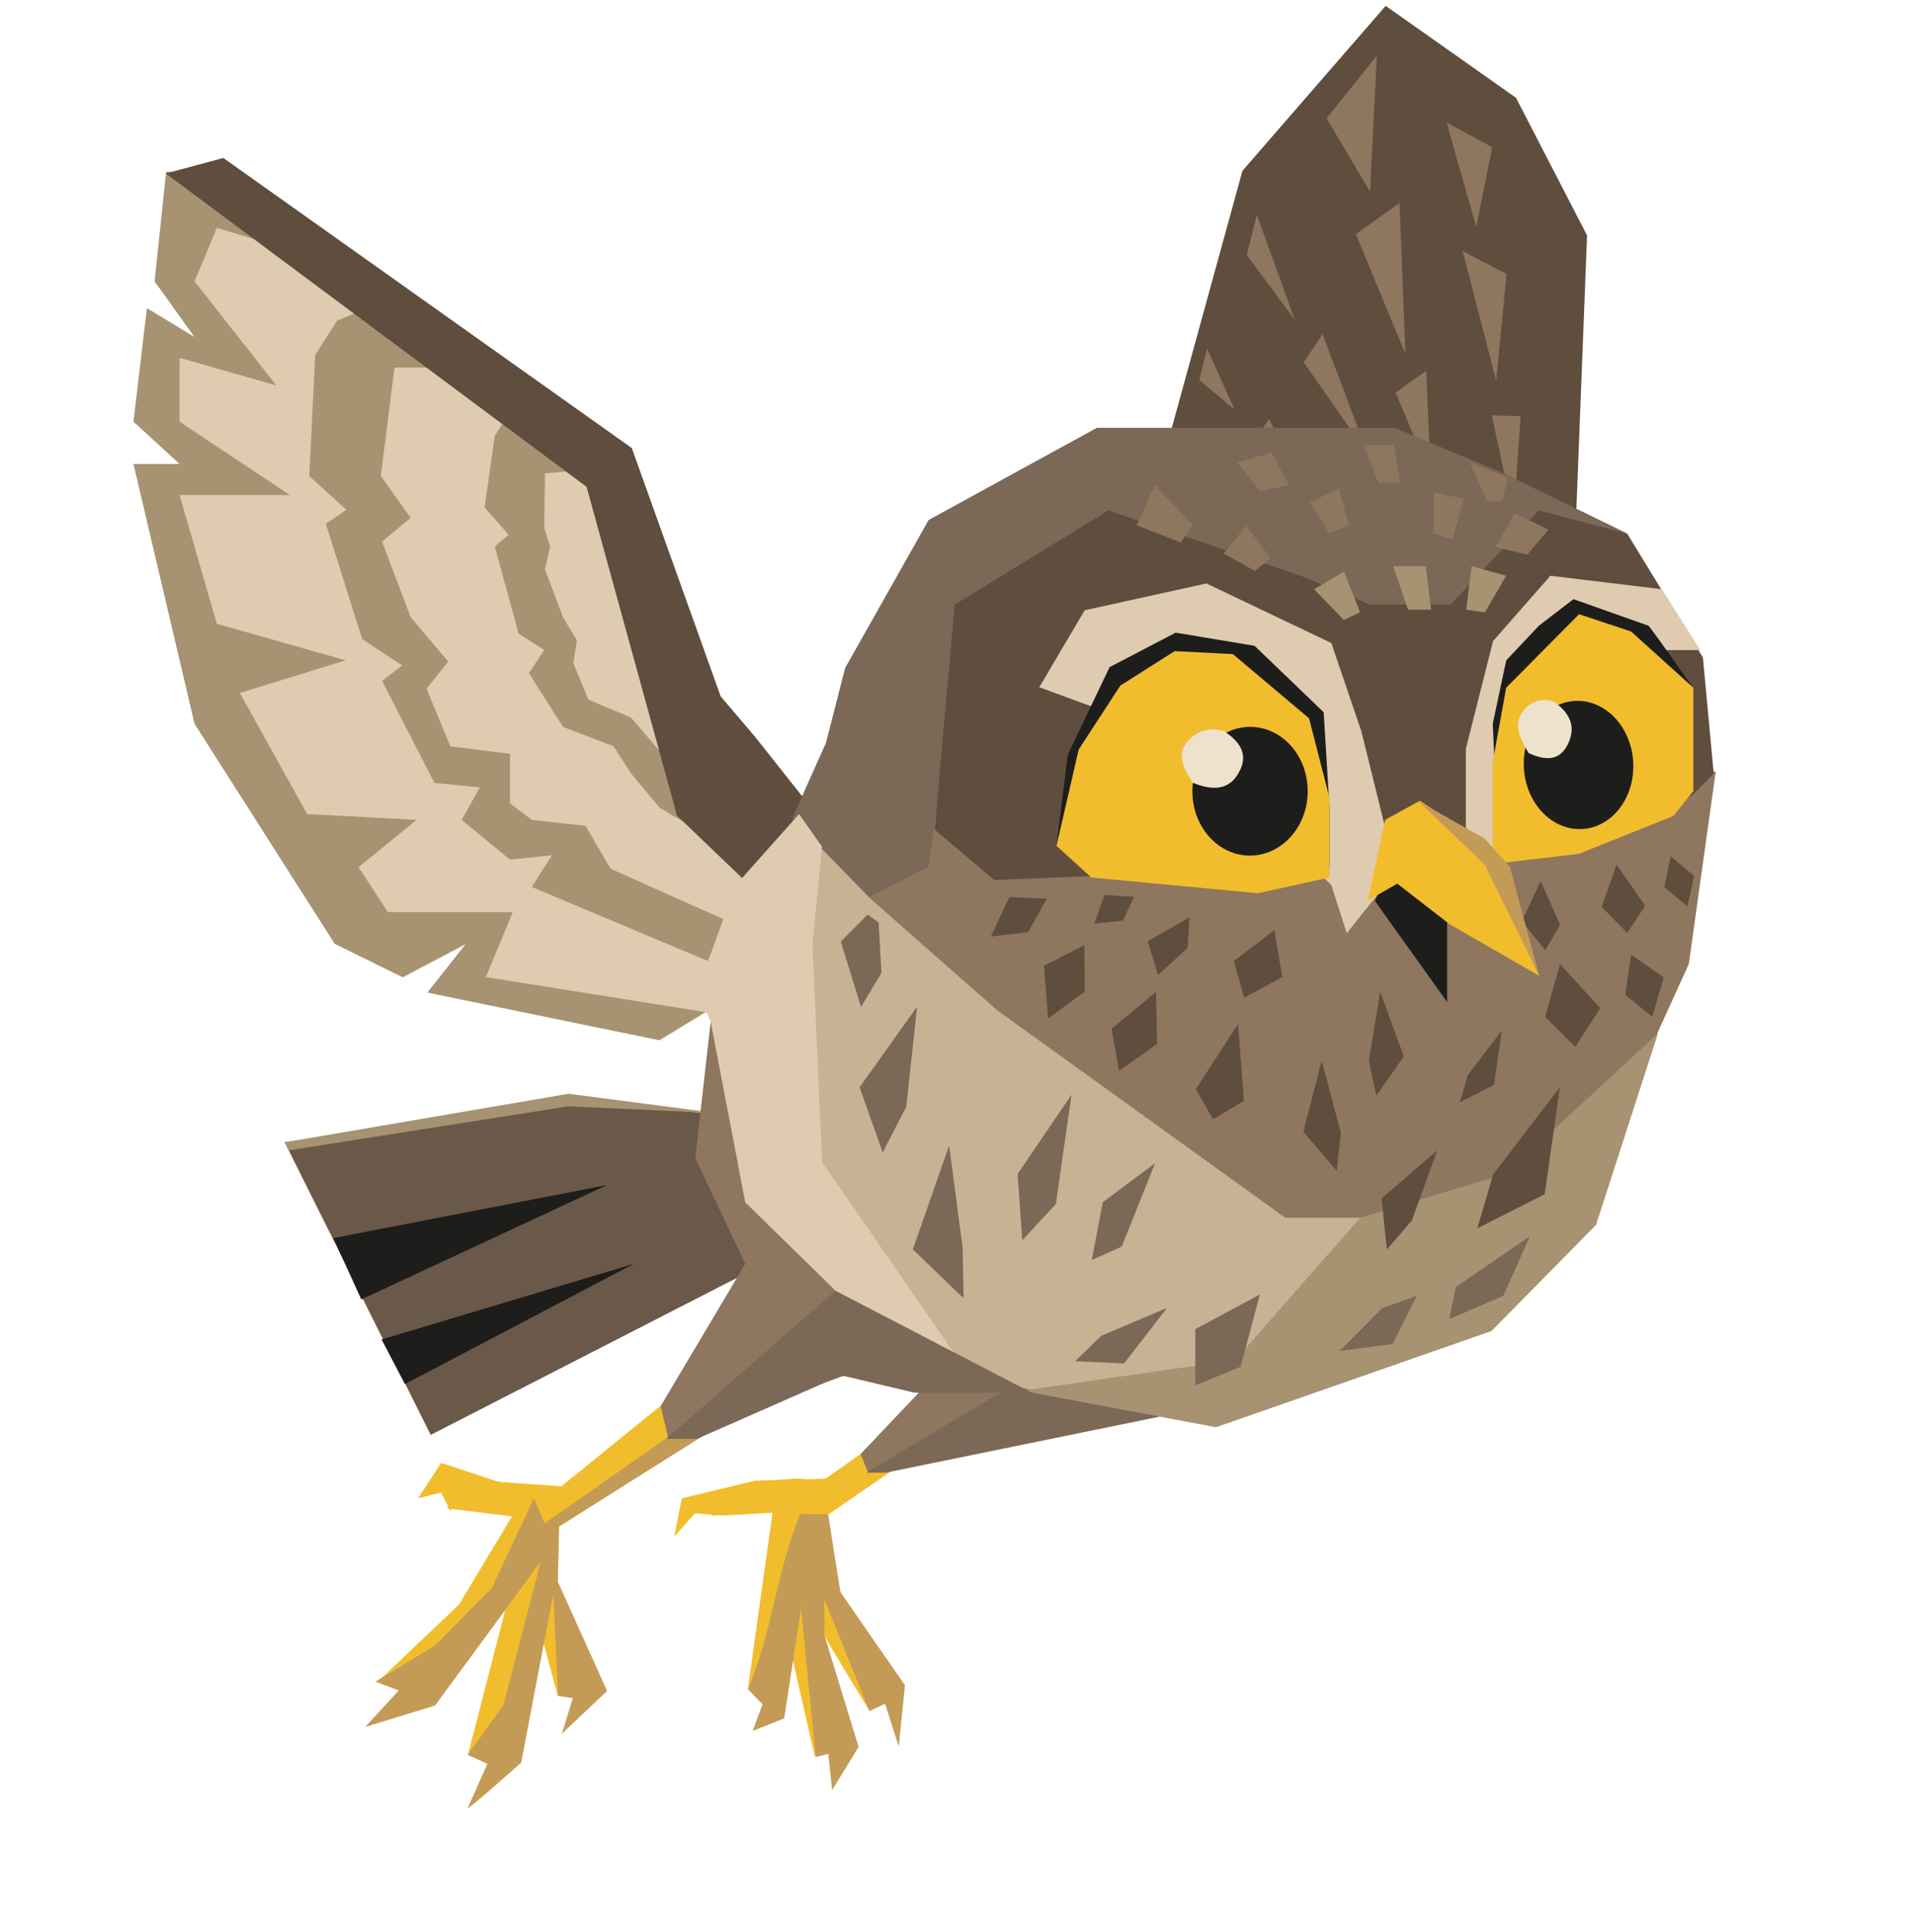 <?xml version="1.0" encoding="UTF-8"?> <svg xmlns="http://www.w3.org/2000/svg" width="320" height="323" viewBox="0 0 320 323" fill="none"><path d="M202.889 101.846L204.288 90.02L195.551 72.839L207.723 28.554L231.67 0.979L253.455 16.345L265.337 39.344L262.365 115.632L251.019 128.25L248.168 135.776L213.742 152.014L180.525 134.729L202.889 101.846Z" fill="#5F4D3D"></path><path d="M208.446 42.631L216.487 53.487L210.123 35.886L208.446 42.631Z" fill="#8E765F"></path><path d="M217.967 60.563L228.694 75.924L221.126 55.86L217.967 60.563Z" fill="#8E765F"></path><path d="M200.503 63.529L206.402 68.46L201.829 58.248L200.503 63.529Z" fill="#8E765F"></path><path d="M229.048 32.009L221.778 19.779L230.204 9.293L229.048 32.009Z" fill="#8E765F"></path><path d="M234.973 59.149L226.676 39.14L233.987 33.905L234.973 59.149Z" fill="#8E765F"></path><path d="M239.212 79.618L233.329 65.613L238.445 61.977L239.212 79.618Z" fill="#8E765F"></path><path d="M246.807 37.94L241.863 20.485L249.49 24.612L246.807 37.94Z" fill="#8E765F"></path><path d="M250.144 63.635L244.537 41.977L251.89 45.807L250.144 63.635Z" fill="#8E765F"></path><path d="M218.202 81.867L208.894 74.913L212.169 70.003L218.202 81.867Z" fill="#8E765F"></path><path d="M253.095 86.415L249.401 69.428L254.23 69.56L253.095 86.415Z" fill="#8E765F"></path><path d="M119.775 133.315L100.822 77.607L73.352 59.863L32.642 28.774L27.893 28.774L25.966 47.086L32.642 56.403L24.681 51.584L22.432 70.539L30.142 77.607L22.432 77.607L56.069 157.81L67.407 163.386L78.012 157.81L71.585 165.956L110.313 173.917L136.801 157.81L130.7 146.037L119.775 133.315Z" fill="#DECBB0"></path><path d="M22.313 77.55L32.523 120.98L55.95 157.753L67.288 163.329L77.892 157.753L71.466 165.899L110.194 173.861L117.908 169.17L81.223 163.329L85.723 152.464L64.838 152.464L59.944 144.943L69.657 137.043L51.348 136.079L40.101 115.839L57.77 110.378L36.248 104.274L30.023 82.749L48.456 82.749L30.023 70.482L30.023 59.806L46.207 64.436L32.523 47.03L36.248 38.092L51.348 42.59L32.523 28.717L27.774 28.718L25.847 47.03L32.523 56.347L24.562 51.528L22.313 70.482L30.023 77.55L22.313 77.55Z" fill="#A79272"></path><path d="M79.336 61.442L63.668 50.555L56.359 53.606L52.705 59.314L51.711 79.578L57.918 85.216L54.477 87.551L60.555 106.819L67.234 111.238L63.877 113.809L72.632 130.869L80.235 131.606L77.194 137.05L85.264 143.694L92.292 142.948L88.918 148.263L120.529 161.552L127.506 156.569L102.082 145.219L97.888 138.046L88.918 137.05L85.264 134.311L85.264 126.006L75.296 124.758L71.311 115.124L74.945 110.596L68.651 103.165L63.877 90.541L68.654 86.555L63.668 79.578L65.949 61.442L79.336 61.442Z" fill="#A79272"></path><path d="M102.571 78.147L90.985 69.805L85.043 69.225L82.721 72.853L81.025 84.812L85.043 89.392L82.721 91.354L86.712 105.893L90.985 108.668L88.435 112.523L94.153 121.519L102.571 124.731L105.462 129.229L110.282 135.012L118.956 140.152L130.2 148.505L130.2 134.37L111.245 126.659L105.462 119.912L98.375 116.961L95.843 110.839L96.467 107.062L94.152 103.239L91.118 95.216L91.969 91.354L90.985 88.249L91.118 79.111L102.571 78.147Z" fill="#A79272"></path><path d="M126.219 123.139L139.196 139.511L136.304 158.465L113.188 136.341L98.072 81.374L27.715 28.994L37.344 26.408L37.343 26.408L105.629 74.894L120.483 116.389L126.219 123.139Z" fill="#5F4D3D"></path><path d="M156.733 234.288L137.735 247.464L133.182 247.148L127.443 247.573L116.95 249.893L119.145 253.397L129.321 251.664L125.038 282.297L130.494 285.977L131.919 274.713L136.224 293.617C136.224 293.617 143.099 292.278 142.87 291.738C142.639 291.197 137.454 272.477 137.852 273.412C138.249 274.348 145.372 285.985 145.372 285.985L150.579 281.074L140.496 266.119L138.331 253.26L153.669 242.72L156.733 234.288Z" fill="#F2BD2C"></path><path d="M139.082 247.152L139.081 247.152L134.48 252.569L120.707 253.326L116.166 252.962L112.708 256.877L113.993 250.452L126.257 247.501L139.082 247.152Z" fill="#F2BD2C"></path><path d="M138.453 253.099L133.915 253.099L131.986 268.767L137.794 267.268L145.345 286.007L147.968 284.806L150.263 291.897L151.301 281.698L140.496 266.12L138.453 253.099Z" fill="#C39B57"></path><path d="M143.549 292.009L139.129 299.214L138.476 293.169L136.393 293.7L133.923 268.912L135.831 256.13L137.795 267.267L137.854 273.413" fill="#C39B57"></path><path d="M133.922 268.911L131.106 287.239L125.829 289.339L127.488 284.879L125.078 282.387C129.277 272.133 129.724 262.957 133.922 252.702L133.922 268.911Z" fill="#C39B57"></path><path d="M137.606 247.463L157.271 233.618L154.563 239.952L137.606 247.463Z" fill="#F2BD2C"></path><path d="M143.871 243.065L165.569 220.189L190.775 237.289L145.153 246.17L143.871 243.065Z" fill="#8E765F"></path><path d="M194.633 236.646L174.038 228.759L144.839 246.171L148.051 246.171L194.633 236.646Z" fill="#7B6857"></path><path d="M190.785 167.887L170.545 149.454L151.912 112.949L141.303 137.044L122.612 149.454L117.53 166.279L125.155 189.082L141.722 220.656L161.222 229.57L175.357 233.104L201.38 233.104L241.22 224.11L261.786 192.946L227.412 182.986L190.785 167.887Z" fill="#C8B294"></path><path d="M174.722 111.665L286.845 129.014L282.348 161.141L272.71 182.345L248.293 203.549L214.881 203.549L166.691 168.851L145.158 149.896L155.125 111.666L174.722 111.665Z" fill="#8E765F"></path><path d="M260.833 154.573L257.574 147.298L254.445 154.009L258.354 158.823L260.833 154.573Z" fill="#5F4D3D"></path><path d="M275.04 151.401L270.282 144.518L267.777 151.581L272.064 155.944L275.04 151.401Z" fill="#5F4D3D"></path><path d="M276.233 169.979L278.16 163.385L272.699 159.577L271.735 166.276L276.233 169.979Z" fill="#5F4D3D"></path><path d="M267.558 168.525L260.812 161.163L258.328 169.979L263.368 174.983L267.558 168.525Z" fill="#5F4D3D"></path><path d="M175.224 170.236L174.556 161.432L181.297 157.994L181.362 165.745L175.224 170.236Z" fill="#5F4D3D"></path><path d="M185.843 171.956L193.286 165.802L193.438 174.496L187.101 178.994L185.843 171.956Z" fill="#5F4D3D"></path><path d="M199.927 182.059L206.991 171.157L207.975 184.014L202.804 187.082L199.927 182.059Z" fill="#5F4D3D"></path><path d="M165.66 156.55L168.758 149.951L174.999 150.219L171.897 155.816L165.66 156.55Z" fill="#5F4D3D"></path><path d="M214.381 163.333L213.06 155.492L206.283 160.647L208.017 166.751L214.381 163.333Z" fill="#5F4D3D"></path><path d="M198.546 158.474L198.872 153.336L191.901 157.333L193.59 162.981L198.546 158.474Z" fill="#5F4D3D"></path><path d="M187.727 153.888L189.588 149.918L184.642 149.605L182.979 154.378L187.727 153.888Z" fill="#5F4D3D"></path><path d="M251.823 196.163L227.407 203.552L206.526 227.326L170.86 232.464L203.313 238.571L249.355 222.49L266.837 204.755L277.206 172.71L251.823 196.163Z" fill="#A79272"></path><path d="M170.135 196.241L179.146 182.984L176.531 201.254L170.912 207.325L170.135 196.241Z" fill="#7B6857"></path><path d="M184.367 200.961L193.119 194.424L187.538 208.375L182.543 210.616L184.367 200.961Z" fill="#7B6857"></path><path d="M251.326 216.606L255.787 206.635L243.397 215.136L242.305 220.501L251.326 216.606Z" fill="#7B6857"></path><path d="M143.712 181.744L153.326 168.275L151.521 184.99L147.576 192.642L143.712 181.744Z" fill="#7B6857"></path><path d="M152.618 208.84L158.685 191.476L160.941 208.559L161.102 217.02L152.618 208.84Z" fill="#7B6857"></path><path d="M187.935 227.917L195.106 218.625L184.128 223.281L179.744 227.53L187.935 227.917Z" fill="#7B6857"></path><path d="M140.566 157.39L145.065 152.872L146.91 154.207L147.365 162.622L143.957 168.32L140.566 157.39Z" fill="#7B6857"></path><path d="M207.415 228.463L210.639 216.386L199.835 222.174L199.835 231.568L207.415 228.463Z" fill="#7B6857"></path><path d="M232.844 224.65L236.872 216.6L231.051 218.675L223.972 225.827L232.844 224.65Z" fill="#7B6857"></path><path d="M258.253 199.62L260.797 181.747L249.643 196.307L247 205.319L258.253 199.62Z" fill="#5F4D3D"></path><path d="M249.789 181.35L251.08 172.28L245.419 179.669L244.078 184.242L249.789 181.35Z" fill="#5F4D3D"></path><path d="M217.909 189.181L220.968 177.303L224.175 189.345L223.486 195.689L217.909 189.181Z" fill="#5F4D3D"></path><path d="M230.99 200.317L240.278 192.304L236.044 204.025L231.86 208.843L230.99 200.317Z" fill="#5F4D3D"></path><path d="M234.702 176.588L230.755 165.783L228.868 177.317L230.094 183.175L234.702 176.588Z" fill="#5F4D3D"></path><path d="M177.931 94.619L168.422 98.593L160.66 105.244L155.253 144.833L145.294 149.973L132.443 136.801L138.084 124.195L141.297 111.665L155.253 86.924L183.39 71.508H210.055H233.184L251.571 79.206L272.058 89.176L257.28 86.924L244.107 101.385H227.086L215.199 95.924L202.663 92.067L177.931 94.619Z" fill="#7B6857"></path><path d="M156.27 138.669L159.619 101.062L185.321 85.32L217.444 96.241L229.013 101.062L242.506 101.062L257.282 85.32L272.063 89.221L284.707 109.9L286.518 129.331L282.984 132.865L268.729 140.472L225.725 146.524L216.115 145.82L180.178 146.524L166.23 147.094L156.27 138.669Z" fill="#5F4D3D"></path><path d="M126.517 186.802L126.516 211.908L72.008 239.85L73.665 243.172L47.601 190.94L94.073 183.957L126.517 186.802Z" fill="#6A5848"></path><path d="M105.961 211.264L63.799 223.9L67.697 231.354L105.961 211.264Z" fill="#1D1D1B"></path><path d="M55.731 206.958L101.461 198.094L60.407 217.211L55.731 206.958Z" fill="#1D1D1B"></path><path d="M47.601 190.944L95.058 182.828L120.029 186.082L95.037 184.924L48.274 192.292L47.601 190.944Z" fill="#A79272"></path><path d="M122.29 236.437L93.468 255.173L93.25 264.369L96.487 274.839L99.182 284.186L93.257 283.485L90.825 274.453L87.129 294.638L82.704 295.084L78.218 293.375L84.481 269.085L72.816 284.762L63.371 280.903L76.743 268.212L85.604 253.468L74.79 252.146L77.046 247.436L79.848 247.457L93.858 248.441L118.647 228.323L122.29 236.437Z" fill="#F2BD2C"></path><path d="M118.814 239.209L93.473 255.172L93.255 264.368L101.5 282.659L93.944 289.799L95.763 283.853L93.312 283.477L92.502 266.487L87.134 294.636C87.134 294.636 78.088 302.672 78.185 302.253L81.481 294.852L78.216 293.312L84.168 285.012L90.42 260.957L84.486 269.084L72.73 285.092L61.067 288.665L66.652 282.577L62.776 281.093L72.718 275.062L82.215 265.471L89.258 250.454L91.058 254.631L111.745 240.173L118.814 239.209Z" fill="#C39B57"></path><path d="M86.427 248.707L77.042 249.268L75.313 252.573L73.75 249.476L69.874 250.458L73.759 244.533L86.427 248.707Z" fill="#F2BD2C"></path><path d="M222.586 147.967L199.133 124.193L173.754 114.876L181.349 102.008L201.704 97.528L222.586 107.487L227.611 122.261L231.581 138.329L231.582 147.967L225.158 155.999L222.586 147.967Z" fill="#DECBB0"></path><path d="M222.264 145.075L222.264 134.795L221.301 119.053L209.749 107.953L196.557 105.755L185.513 111.517L178.534 126.13L176.631 141.395" fill="#1D1D1B"></path><path d="M222.262 146.682L210.332 149.307L182.455 146.682L176.631 141.389L180.344 125.292L187.299 114.608L196.389 108.842L206.128 109.338C211.1 113.528 213.887 115.877 218.859 120.067L222.262 133.319L222.262 146.682Z" fill="#F2BD2C"></path><path d="M218.636 132.337C218.589 138.279 214.234 143.061 208.909 143.019C203.584 142.977 199.305 138.126 199.352 132.184C199.399 126.242 203.754 121.46 209.079 121.502C214.404 121.544 218.683 126.395 218.636 132.337Z" fill="#1D1D1B"></path><path d="M199.424 130.845C202.539 132.092 205.531 132.341 207.281 128.831C208.761 125.861 207.072 123.816 204.651 122.222C203.511 121.84 202.278 121.831 201.133 122.196C199.987 122.562 198.988 123.284 198.281 124.256C196.699 126.485 198.113 128.793 199.424 130.845Z" fill="#EEE2CD"></path><path d="M284.269 108.672L277.852 108.672L267.154 103.162L249.622 142.902L249.935 151.304L245.074 145.074C245.074 137.044 245.074 133.185 245.074 125.155L249.622 107.164L259.21 96.241L277.852 98.49L284.269 108.672Z" fill="#DECBB0"></path><path d="M281.701 132.224L282.986 114.876C282.986 114.876 275.872 104.699 275.596 104.595C275.32 104.492 263.067 100.152 263.067 100.152L257.284 104.595L251.823 110.39L249.574 120.98L250.537 141.541L281.701 132.224Z" fill="#1D1D1B"></path><path d="M249.57 144.431L249.57 127.404L251.819 114.957L264.002 102.666L272.7 105.557L283.11 114.957L283.11 132.222L279.769 136.399L264.001 142.715L249.57 144.431Z" fill="#F2BD2C"></path><path d="M273.071 128.373C272.931 134.287 268.718 138.855 263.662 138.576C258.605 138.298 254.62 133.279 254.76 127.366C254.901 121.452 259.113 116.884 264.17 117.163C269.226 117.441 273.211 122.46 273.071 128.373Z" fill="#1D1D1B"></path><path d="M255.576 125.891C258.339 127.136 260.959 127.384 262.358 123.885C263.542 120.922 261.994 118.883 259.823 117.294C258.814 116.912 257.739 116.903 256.752 117.267C255.766 117.632 254.921 118.351 254.339 119.321C253.04 121.544 254.358 123.846 255.576 125.891Z" fill="#EEE2CD"></path><path d="M251.816 96.24L248.282 102.344L245.127 101.928L246.034 94.633L251.816 96.24Z" fill="#A79272"></path><path d="M244.748 83.391L242.821 90.177L239.739 89.175L239.739 82.267L244.748 83.391Z" fill="#8E765F"></path><path d="M223.878 81.62L225.5 87.882L222.226 89.126L218.975 84.005L223.878 81.62Z" fill="#8E765F"></path><path d="M238.368 94.639L239.269 101.915L235.414 101.914L232.906 94.639L238.368 94.639Z" fill="#A79272"></path><path d="M193.025 81.102L199.406 87.627L197.442 90.688L190.035 87.806L193.025 81.102Z" fill="#8E765F"></path><path d="M258.885 88.529L255.351 92.705L249.971 91.451L253.28 85.797L258.885 88.529Z" fill="#8E765F"></path><path d="M233.065 74.394L234.144 80.653L230.406 80.653L228.037 74.394L233.065 74.394Z" fill="#8E765F"></path><path d="M252.134 79.856L251.17 83.807L248.673 83.807L245.709 77.285L252.134 79.856Z" fill="#8E765F"></path><path d="M224.691 95.555L227.399 102.348L224.691 103.634L219.688 98.493L224.691 95.555Z" fill="#A79272"></path><path d="M212.617 75.681L215.508 81.117L210.69 82.108L206.835 77.289L212.617 75.681Z" fill="#8E765F"></path><path d="M208.317 87.877L212.433 93.284L209.816 95.44L204.577 92.547L208.317 87.877Z" fill="#8E765F"></path><path d="M111.746 240.494L110.456 235.039L124.592 211.262L116.242 193.595L118.815 170.776L130.378 203.862L139.697 215.754L163.147 235.039L141.307 229.9L111.746 240.494Z" fill="#8E765F"></path><path d="M241.946 167.493L229.885 150.621L232.682 143.536L241.946 142.545L241.946 167.493Z" fill="#1D1D1B"></path><path d="M248.289 141.15L237.392 133.846L231.579 137.044L228.687 150.538L233.61 147.705L242.389 154.516L257.338 163.113L249.196 144.585L248.289 141.15Z" fill="#F2BD2C"></path><path d="M237.07 133.882L248.223 140.189L252.436 144.894L257.339 163.116L248.224 144.527L237.07 133.882Z" fill="#C39B57"></path><path d="M135.842 157.924L133.593 136.078L122.991 147.964L116.566 165.635L118.815 170.775C121.324 183.949 122.085 187.8 124.595 200.974L140.019 216.073L159.616 226.354L137.445 194.227L135.842 157.924L133.593 136.078L137.446 141.539L135.842 157.924Z" fill="#DECBB0"></path><path d="M172.463 232.789L139.692 215.762L111.427 240.5L116.561 240.5L140.656 229.898L152.867 232.789L172.463 232.789Z" fill="#7B6857"></path><path d="M283.253 146.422L279.318 143.145L278.259 148.285L282.114 151.498L283.253 146.422Z" fill="#5F4D3D"></path></svg> 